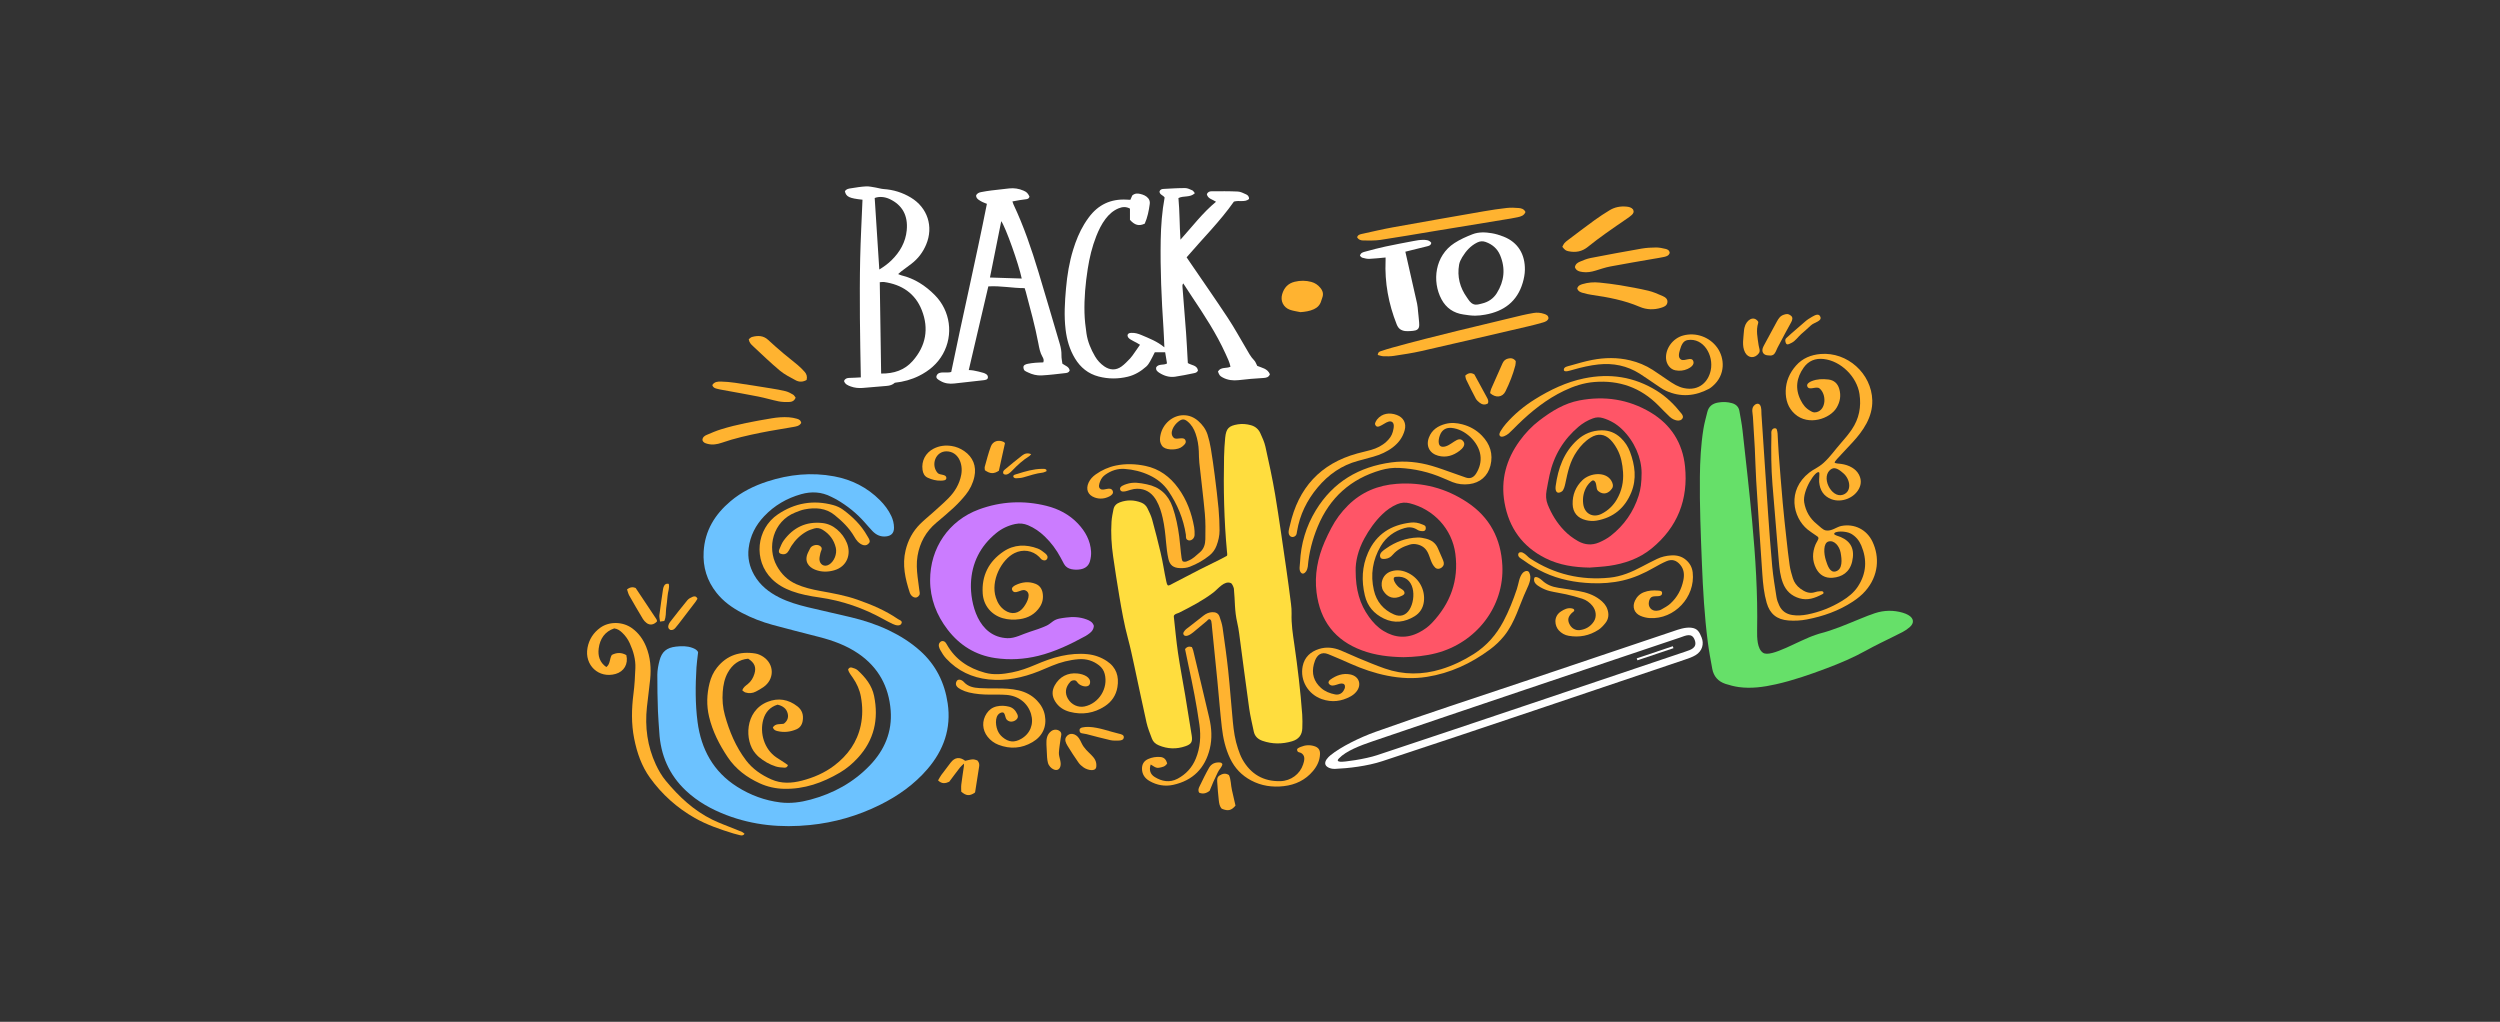 <?xml version="1.0" encoding="UTF-8"?>
<svg id="Capa_1" data-name="Capa 1" xmlns="http://www.w3.org/2000/svg" viewBox="0 0 1785.19 729.64">
  <rect x="0" y="0" width="1785.19" height="729.64" fill="#333333" stroke="none"/>
  <defs>
    <style>
      .cls-1 {
        fill: none;
      }

      .cls-2 {
        fill: #66e069;
      }

      .cls-3 {
        fill: #ff5567;
      }

      .cls-4 {
        fill: #ffdd3e;
      }

      .cls-5 {
        fill: #fff;
      }

      .cls-6 {
        fill: #ffb330;
      }

      .cls-7 {
        fill: #cb7cff;
      }

      .cls-8 {
        fill: #6cc2ff;
      }
    </style>
  </defs>
  <rect class="cls-1" width="1785.19" height="729.64"/>
  <g>
    <g>
      <path class="cls-8" d="M498.49,465.87c-.47,4.29-.97,7.49-1.16,10.71-.77,12.99-.91,26.03,.78,38.93,2.56,19.48,11.23,35.53,28.24,46.29,9.46,5.98,19.76,9.82,30.89,11.19,7.32,.9,14.52-.11,21.6-2.02,16.27-4.4,30.6-12.23,42.32-24.45,10.48-10.93,16.03-23.97,14.85-39.25-1.32-17-8.77-30.78-23.05-40.55-8.6-5.89-18.2-9.35-28.2-11.92-11.06-2.85-22.15-5.61-33.16-8.63-7.52-2.06-14.8-4.87-21.73-8.5-6.97-3.65-13.28-8.13-18.22-14.37-6.84-8.64-9.83-18.39-9.19-29.4,.86-15.03,8.06-26.61,19.24-36.04,7.75-6.54,16.68-10.96,26.29-14.08,15.6-5.06,31.48-6.66,47.67-3.64,12.58,2.35,23.58,7.9,32.67,17.02,3.32,3.33,6.13,7.05,8.14,11.34,1.23,2.63,1.89,5.4,1.92,8.29,.04,3.75-1.86,5.79-5.52,6.23-3.95,.48-7.15-.99-9.81-3.75-1.98-2.06-3.82-4.25-5.72-6.39-5.73-6.49-12.42-11.8-19.89-16.15-1.23-.72-2.55-1.29-3.81-1.95-6.93-3.59-14.14-3.99-21.57-1.9-10.24,2.88-19.12,8.05-26.44,15.79-6.05,6.4-9.92,13.88-11.03,22.74-.86,6.85,.57,13.17,3.91,19.11,4.17,7.4,10.55,12.41,18.01,16.15,6.42,3.22,13.29,5.22,20.24,6.91,10.22,2.48,20.5,4.69,30.73,7.14,9.37,2.24,18.49,5.21,27.2,9.37,8.13,3.89,15.69,8.64,22.42,14.68,11.21,10.07,17.47,22.76,19.63,37.54,2.62,17.89-2.88,33.38-14.46,46.86-9.45,11-21.1,19.22-34.03,25.62-15.75,7.79-32.4,12.59-49.9,14.34-20.46,2.06-40.47,.24-59.79-7.18-10.52-4.04-20.26-9.44-28.55-17.17-12.2-11.38-18.34-25.57-19.24-42.14-.27-4.93-.79-9.85-.94-14.78-.27-8.7-.51-17.4-.44-26.1,.03-3.34,.69-6.73,1.53-9.98,1.68-6.49,5.1-9.28,11.81-10.06,3.9-.45,7.79-.51,11.56,.84,2.01,.72,3.81,1.72,4.21,3.3h0Z"/>
      <path class="cls-4" d="M878.89,416.35c-4.64-1.93-9,4.12-12.49,6.78-7.6,5.78-16,10.14-24.47,14.41-1.16,.58-2.67,.72-3.46,1.72-.29,.37-.3,.84-.26,1.2,.95,8.51,1.7,17.06,2.94,25.53,1.49,10.15,3.45,20.22,5.15,30.34,1.61,9.6,3.17,19.22,4.67,28.84,.71,4.57-.21,6.21-4.51,7.69-6.38,2.21-12.74,2.01-19.01-.64-2.27-.96-4.03-2.45-4.88-4.76-1.39-3.77-2.97-7.52-3.85-11.42-3.03-13.42-5.77-26.91-8.69-40.36-1.43-6.59-2.81-13.21-4.57-19.72-2.71-10.05-4.5-20.28-6.23-30.52-1.58-9.34-3.02-18.72-4.37-28.1-1.19-8.24-1.69-16.55-1.15-24.87,.19-2.96,.81-5.9,1.4-8.82,.5-2.49,2.16-4.07,4.52-4.94,5.1-1.89,10.18-1.79,15.23,.14,2.02,.77,3.59,2.17,4.51,4.11,1.23,2.57,2.55,5.15,3.31,7.88,2.18,7.88,4.18,15.81,6.07,23.76,1.71,7.2,2.48,13.25,4.05,20.48,.11,.5,.51,2.57,1.18,2.94s3.09-1.13,3.72-1.46c6.81-3.51,12.02-6.25,18.82-9.77,6.45-3.34,15.45-7.47,19.45-9.82,.63-.37,.27-2.06,.18-3.06-2.11-22.54-2.57-45.12-2.08-67.74,.1-4.54,.37-9.09,.81-13.61,.66-6.64,2.57-8.52,9.12-9.57,3.14-.5,6.22-.19,9.26,.64,3.06,.84,5.36,2.79,6.66,5.6,1.46,3.16,2.95,6.42,3.7,9.79,2.52,11.41,5.04,22.83,6.96,34.35,2.91,17.55,5.35,35.17,7.92,52.77,1.22,8.35,2.31,16.72,3.37,25.09,.29,2.31,.49,4.67,.41,6.99-.24,7.32,.88,14.51,1.93,21.7,2.42,16.71,4.43,33.47,5.67,50.32,.24,3.23,.16,6.49,.07,9.74-.13,4.88-2.65,7.97-7.33,9.35-7.06,2.07-14.06,2.1-21.06-.31-3.33-1.15-5.58-3.25-6.3-6.78-1.12-5.47-2.47-10.9-3.25-16.42-2.51-17.87-4.78-35.78-7.18-53.67-.33-2.44-.75-4.89-1.3-7.28-2.1-9.12-1.53-15.43-2.44-24.49-.06-.61-1.06-3.57-2.21-4.05v.02Z"/>
      <path class="cls-2" d="M1258.99,466.16c5.7,3.68,25.71-8.94,37.45-12.79,.86-.28,1.71-.64,2.59-.86,10.37-2.6,20.11-6.92,29.96-10.92,3.25-1.32,6.5-2.64,9.83-3.73,6.59-2.16,13.27-2.28,19.94-.32,1.48,.43,2.96,1.05,4.26,1.86,3.63,2.26,3.95,5.48,.78,8.3-1.54,1.37-3.27,2.6-5.1,3.55-5.3,2.75-10.7,5.3-16.04,7.97-3.36,1.69-6.71,3.39-10,5.22-9.21,5.13-18.89,9.23-28.74,12.92-11.79,4.42-23.68,8.57-36,11.31-8.66,1.93-17.4,3.17-26.28,1.95-3.19-.44-6.36-1.27-9.43-2.25-5.26-1.68-8.54-5.36-9.54-10.81-1.18-6.38-2.36-12.77-3.19-19.2-2.39-18.56-3.44-37.24-4.19-55.93-.83-20.64-1.67-41.27-1.45-61.93,.12-11.44,.71-22.85,2.52-34.16,.65-4.09,1.81-8.1,2.79-12.13,.97-4.01,3.68-6.06,7.65-6.76,3.39-.59,6.71-.51,10.02,.45,2.88,.84,4.75,2.62,5.25,5.63,.78,4.61,1.72,9.2,2.23,13.84,2.37,21.55,4.86,43.1,6.85,64.69,2.39,25.87,4.07,51.79,3.56,77.81-.11,5.58,.07,13.57,4.27,16.29h.01Z"/>
      <path class="cls-3" d="M1002.28,469.28c-10.34-.17-20.24-1.34-29.73-4.86-19.29-7.15-29.92-21.13-32.44-41.41-1.56-12.58,.8-24.56,5.77-36.09,1.44-3.33,3.05-6.6,4.73-9.82,3.14-6.03,7.15-11.43,11.99-16.23,9.66-9.57,21.38-14.4,34.84-15.38,18.27-1.32,35.03,3.08,50.27,13.18,16.14,10.7,24.12,26.08,25.08,45.16,1.48,29.38-18.7,55.19-47.28,62.59-7.72,2-15.58,2.72-23.23,2.86h0Zm-34.24-61.65c0,13.4,2.91,23.74,9.54,32.9,2.84,3.93,6.13,7.44,10.29,9.98,8.3,5.06,16.84,5.6,25.56,1.04,3.36-1.76,6.45-3.95,9.05-6.7,13.17-13.91,19.29-30.34,16.75-49.47-2.34-17.61-15.31-31.62-32.5-35.98-3.17-.81-6.14-.61-9.12,.67-4,1.71-7.47,4.19-10.57,7.2-5.27,5.11-9.42,11.04-12.92,17.48-4.25,7.84-6.26,16.18-6.08,22.9v-.02Z"/>
      <path class="cls-3" d="M1135.07,405.3c-10.95-.16-21.58-1.75-31.42-6.66-16.49-8.23-26.17-21.72-29.32-39.78-2.83-16.24,1.24-30.89,10.87-44.12,4-5.5,8.65-10.4,14.05-14.51,8.63-6.58,17.75-12.27,28.65-14.32,17.94-3.38,34.98-.79,50.69,8.55,14.57,8.67,22.93,21.85,24.64,38.6,2.41,23.6-5.32,43.48-23.92,58.65-8.8,7.17-19.19,10.76-30.28,12.36-4.61,.66-9.3,.84-13.95,1.24h-.01Zm37.16-67.53c-.02-10.72-5.03-22.59-13.96-31.23-3.9-3.77-8.42-6.42-13.62-7.99-2.48-.75-4.83-.68-7.23,.21-3.69,1.37-7.06,3.29-10.06,5.82-10.89,9.18-17.85,20.76-20.87,34.68-.8,3.67-1.47,7.38-2.13,11.08-.6,3.37-.47,6.69,.83,9.94,2.74,6.82,6.49,12.99,11.56,18.32,2.97,3.12,6.36,5.69,10.13,7.81,4.87,2.74,9.91,3.1,14.96,.94,2.95-1.26,5.88-2.83,8.4-4.8,9.54-7.48,16.2-17.07,19.89-28.65,1.46-4.61,2.09-9.36,2.1-16.13h0Z"/>
      <path class="cls-7" d="M719.52,455.71c5.24,.18,10.44-2.84,15.75-4.52,4.08-1.29,8.17-2.64,12.06-4.42,1.58-.72,3.2-2.09,4.53-3.07,2.82-2.08,5.99-2.23,9.36-2.71,4.95-.7,9.86-.43,14.59,1.3,2.35,.86,4.55,1.98,5.3,4.67-.14,2.29-1.32,3.93-3.05,5.23-.94,.7-1.87,1.42-2.89,1.98-10.73,5.87-21.71,11.17-33.64,14.13-10.19,2.52-20.53,3.13-30.93,1.6-14.06-2.07-25.32-9.09-33.9-20.25-7.96-10.36-12.51-22.09-12.53-35.33-.04-22.92,13.31-42.6,34.81-50.53,15.74-5.81,31.95-6.64,48.28-2.57,8.6,2.15,16.27,6.15,22.44,12.65,5.33,5.62,8.92,12.16,9.4,20.03,.14,2.28-.18,4.69-.81,6.89-.93,3.25-3.31,5.13-6.71,5.74-2.22,.4-4.39,.36-6.57-.11-2.27-.49-4.08-1.65-5.23-3.71-.82-1.47-1.58-2.98-2.38-4.47-3.01-5.67-6.79-10.75-11.42-15.2-3.49-3.36-7.41-6.09-11.9-7.98-2.97-1.25-5.93-1.56-9.12-.88-5.07,1.09-9.61,3.22-13.58,6.47-11.42,9.31-17.56,21.45-18.07,36.11-.46,13.42,4.8,38.23,26.22,38.96h0Z"/>
      <g>
        <path class="cls-5" d="M897.74,261.26c3.21,1.36,7.36,1.87,9.07,5.98-.91,2.27-2.69,2.53-4.54,2.66-2.98,.21-5.96,.37-8.94,.63-2.97,.26-5.94,.6-8.91,.92-3.96,.43-7.79,.03-11.35-1.91-2.02-1.1-2.38-1.57-3.36-4.22,1.98-3.54,6.07-1.99,8.95-3.46-.67-3.27-2.14-6.22-3.52-9.25-6.58-14.51-15.29-27.74-24.1-40.92-2-3-3.95-6.03-6.11-9.33-.82,1.09-.59,1.99-.53,2.8,.84,10.88,1.75,21.75,2.55,32.64,.46,6.22,.73,12.44,1.09,18.67,.05,.9,.11,1.8,.17,2.77,2.56,1.67,6.61,1.42,7.24,5.33-.65,1.47-1.88,1.71-2.99,1.93-4.46,.9-8.91,1.86-13.4,2.5-4,.56-7.74-.58-11.13-2.73-1.42-.9-2.84-1.96-2.27-4.1,1.84-2.59,5.15-1.14,7.67-2.64-.46-2.77-.91-5.52-1.32-8h-7.4c-1.08,2.12-2.12,4.36-3.34,6.48-.76,1.34-1.62,2.72-2.75,3.72-3.83,3.4-8.16,6.05-13.19,7.26-6.93,1.68-13.91,1.67-20.83-.13-7.43-1.94-12.96-6.42-16.89-12.92-3.82-6.33-5.83-13.26-6.7-20.59-1.18-9.88-.57-19.73,.31-29.57,.83-9.33,2.33-18.55,5.11-27.54,1.96-6.35,4.43-12.49,7.89-18.18,1.01-1.66,2.11-3.28,3.27-4.84,6.7-9.07,15.69-13.3,26.96-12.67,.9,.05,1.79,.08,2.71,.12,.52-1.18,.97-2.21,1.35-3.08,1.8-1.57,3.7-1.59,5.67-1.12,2.18,.52,4.23,1.31,5.72,3.1,.96,1.16,1.3,2.54,1.11,4.02-.64,4.9-1.63,9.71-3.58,14.11-4.1,1.92-7.13,1.14-10.56-2.71v-8.02c-2.71-1.52-5.41-1.34-8.19-.18-3.83,1.61-6.79,4.27-9.27,7.53-2.85,3.76-4.87,7.97-6.6,12.33-2.98,7.53-4.84,15.35-6.09,23.33-1.63,10.41-2.59,20.9-2.32,31.45,.13,4.92,.7,9.84,1.42,14.72,.86,5.84,3.14,11.24,6.11,16.33,1.67,2.85,3.86,5.23,6.56,7.11,4.05,2.81,8.35,2.99,12.33,.13,2.29-1.65,4.26-3.78,6.23-5.83,1.16-1.21,2.06-2.67,3.05-4.04,1.28-1.79,2.52-3.61,3.95-5.66-.86-.51-1.56-.97-2.3-1.37-1.48-.81-3.04-1.49-4.45-2.4-1.19-.76-2.36-1.7-2.11-3.38,.53-1.21,1.61-1.28,2.64-1.34,2.53-.15,4.9,.54,7.18,1.52,5.58,2.39,11.31,4.51,16.44,8.8-.23-4.94-.36-9.31-.65-13.67-1.4-21.01-2.36-42.04-1.97-63.1,.19-10.14,.94-20.23,2.79-30.19-.98-1.73-3.65-1.94-3.64-4.38,.43-1.3,1.55-1.71,2.73-1.77,5.18-.28,10.37-.63,15.56-.62,1.72,0,3.49,.91,5.13,1.64,.7,.31,1.14,1.22,1.83,2.01-3.42,3.33-7.99,1.6-11.74,3.48,.89,9.57,.76,19.23,1.44,29.73,8.63-9.58,15.89-19.24,25.4-27.08-2.52-1.73-5.79-2.11-6.54-5.31,.61-1.75,2-2.18,3.46-2.19,6.23-.02,12.47-.1,18.69,.2,1.98,.09,3.95,1.16,5.83,2,1.16,.52,2.22,1.4,2.13,3.33-2.97,2.55-6.89,.74-10.79,1.84-9.79,14.01-22.26,26.36-33.78,39.79,.91,1.33,1.77,2.61,2.64,3.89,8.94,13.09,18.01,26.09,26.75,39.32,4.58,6.93,8.58,14.24,12.82,21.39,1.85,3.12,3.44,6.39,6.07,9.02,.95,.95,1.36,2.42,2.16,3.9h-.03Z"/>
        <path class="cls-5" d="M615.88,142.61c-9.48-1.02-11.63-2.06-12.56-5.96,.89-1.74,2.68-1.93,4.29-2.19,3.59-.57,7.19-1.18,10.81-1.36,2.28-.11,4.61,.47,6.9,.83,1.9,.3,3.77,.95,5.68,1.07,7.01,.47,13.49,2.49,19.5,6.13,11.86,7.19,16.24,20.68,10.85,33.5-2.31,5.5-5.79,10.12-10.55,13.75-2.37,1.81-4.8,3.56-7.18,5.36-.71,.54-1.35,1.16-2.28,1.97,.96,.38,1.63,.73,2.34,.91,9.38,2.27,17.15,7.33,23.84,14.09,11.11,11.22,13.49,28.31,5.78,42.09-3.91,7-9.86,12-16.99,15.56-5.39,2.69-11.13,4.28-17.33,4.95-1.56,1.46-3.58,2.11-5.86,2.27-5.7,.41-11.38,1-17.07,1.44-2.87,.22-5.73-.03-8.46-1.02-2.06-.74-4.15-1.57-4.87-3.89,.64-1.78,2.02-2.12,3.48-2.24,1.55-.12,3.11-.11,4.67-.18,1.27-.05,2.54-.14,3.83-.21-.23-14.26-.58-28.24-.66-42.22-.09-14.16-.12-28.32,.19-42.48,.31-14,1.09-27.99,1.66-42.17h-.01Zm13.31,124.14c9.19,.09,16.76-2.44,22.54-9.01,9.44-10.73,11.7-23.07,6.5-36.26-4.74-12.04-14.34-18.33-26.99-20.11-.95-.13-1.95,.1-3.02,.16,.33,21.84,.65,43.34,.98,65.22h0Zm-1.3-74.3c3.38-2.06,6.18-4.12,8.67-6.55,6.04-5.9,10.09-12.96,10.91-21.42,1.04-10.79-3.32-18.11-12.09-22.3-3.62-1.73-7.68-2.01-10.78-.78,1.08,16.82,2.17,33.63,3.29,51.05h0Z"/>
        <path class="cls-5" d="M758.61,259.69c2.12,1.52,4.83,2.13,5.22,4.91-.62,1.47-1.85,1.68-2.98,1.81-5.68,.63-11.35,1.37-17.05,1.67-3.37,.18-6.71-.63-9.79-2.17-1.9-.96-2.99-.99-3.21-3.6-.14-1.64,1.71-2.24,3.14-2.53,1.77-.36,3.58-.58,5.39-.74,1.91-.17,3.84-.18,5.62-.26,.74-1.72,.04-2.97-.57-4.02-1.74-3.01-2.3-6.32-2.93-9.63-2.37-12.51-5.77-24.77-9.03-37.06-.2-.74-.47-1.46-.75-2.32-8.62,.04-17.05-1.8-25.93-1.24-4.63,19.79-9.26,39.59-13.97,59.73,1.09,.09,2.21,.08,3.27,.3,2.4,.49,4.82,.95,7.15,1.7,1.45,.47,3.35,1.29,3.26,3.24-.07,1.62-1.82,1.88-3.29,2.04-6.97,.78-13.93,1.58-20.89,2.34-3.44,.37-6.75-.06-9.77-1.87-1.32-.79-3.55-1.79-2.66-3.82,1.62-3.69,7.02-1.38,10.41-2.56,8.21-40.04,17.48-79.8,25.47-120.07-1.05-.42-2.14-.79-3.16-1.28-.93-.45-1.84-.97-2.68-1.57-.96-.68-1.79-1.51-1.89-2.97,.54-1.58,1.94-2.23,3.5-2.53,2.42-.47,4.85-.87,7.3-1.18,4.25-.54,8.51-.99,12.77-1.46,3.56-.4,7,.12,10.28,1.56,2.35,1.03,3.03,1.75,4.28,4.19-.16,1.23-1.03,1.74-2.12,1.92-1.67,.27-3.35,.43-5.01,.7-1.63,.26-3.25,.59-5.05,.92,.33,.93,.49,1.56,.76,2.14,7.35,15.54,12.85,31.76,17.82,48.17,5.2,17.14,10.19,34.34,15.27,51.52,.77,2.62,1.25,5.26,1.18,8.05-.06,2.04,.44,4.1,.67,6.02l-.03-.05Zm-29.02-60.79c-2.17-10.42-11.42-36.43-14.62-40.97-2.7,13.47-5.35,26.65-8.07,40.24,7.76,.25,15.09,.48,22.69,.73Z"/>
        <path class="cls-5" d="M1053.13,225.41c-2.72,0-5.43-.45-8.12-.84-7.02-1.01-12.34-4.61-15.69-10.88-6.86-12.82-4.73-31.04,9.25-40.11,3.99-2.59,8.44-4.57,12.89-6.3,4.43-1.73,9.22-1.51,13.85-.73,2.79,.47,5.56,1.33,8.21,2.36,10.63,4.13,15.55,12.9,15.37,23.8-.05,3.07-.66,6.21-1.53,9.17-3.95,13.42-13.46,20.46-26.85,22.82-2.42,.43-4.89,.74-7.38,.73v-.02Zm-.87-8.17c2.02,.75,4.12-.06,5.96-.49,4.47-1.04,8.14-3.48,10.59-7.39,5.4-8.61,6.32-17.74,2.37-27.15-1.94-4.64-5.55-7.74-10.33-9.44-2.07-.74-4.01-.59-6.01,.39-4.72,2.33-8.05,6.08-10.7,10.46-.99,1.64-1.91,3.48-2.23,5.34-1.51,8.62,.57,16.5,5.65,23.55,1.19,1.65,2.31,3.84,4.7,4.72h0Z"/>
        <path class="cls-5" d="M989.4,183.87c-4.15,.37-7.89,.82-11.64,.98-1.64,.07-3.33-.39-4.94-.82-.65-.17-1.14-.91-1.71-1.38,.49-2.26,2.32-2.57,3.85-2.99,4.75-1.3,9.52-2.57,14.33-3.6,6.72-1.45,13.48-2.7,20.24-3.98,2.04-.38,4.11-.76,6.17-.78,2.27-.02,4.72-.09,6.34,2.08-.27,1.94-1.79,2.2-3.11,2.54-3.77,.98-7.55,1.87-11.33,2.8-1.36,.34-2.72,.68-4.07,1.02,2.85,12.57,5.66,24.82,8.39,37.09,.39,1.76,.49,3.59,.66,5.39,.24,2.71,.62,5.3,.79,8.02,.07,1.14,.16,2.48-.16,3.48-.81,2.5-3.73,2.5-5.94,2.67-2.61,.21-5.31,.23-7.52-1.34-1.07-.76-1.9-2.13-2.4-3.4-5.82-14.66-8.63-29.86-7.94-45.66,.03-.63,0-1.26,0-2.12h-.01Z"/>
      </g>
      <g>
        <path class="cls-6" d="M1309.76,381.27c-.01,.84,3.27,1.62,4.67,2.23,7.29,3.16,10.19,8.75,8.13,17.56-1.76,7.54-7.19,10.97-13.92,11.51-5.32,.43-9.37-1.92-11.81-6.65-2.85-5.53-2.77-11.26-.47-16.97,.67-1.67,2.37-3.8,2.12-4.88-.19-.82-.97-1.15-1.68-1.66-2.01-1.42-4.12-2.73-6.03-4.28-10.6-8.65-14.82-28.04,1.14-40.62,1.42-1.12,2.99-2.08,4.58-2.95,1.59-.87,4.04-2.53,5.64-3.99,4.92-4.47,7.89-9.02,12.44-14.18,2.75-3.11,5.43-6.32,7.76-9.74,5.19-7.64,6.86-16.16,5.48-25.28-1.87-12.42-13.34-23.64-25.56-25-5.93-.66-10.83,1.25-14.29,6.13-5.12,7.24-6.27,15-2.2,23.14,1.74,3.47,3.65,5.97,7.1,7.83,1.14,.62,2.12,1.4,4.35,.83,6.99-1.8,7.08-12.92,2.05-16.94-2.39-1.91-7.62,1.92-8.76-1.58-.58-1.78,1.82-3.08,3.13-3.6,3.92-1.56,7.75-1.67,11.95-1.19,4.02,.47,6.62,2.79,7.77,6.67,1.41,4.77,.65,9.25-1.87,13.48-4.71,7.92-20.16,13.2-29.85,4.46-4.89-4.41-6.64-10.18-6.5-16.51,.16-6.88,2.82-12.89,7.36-18.04,4.65-5.26,10.74-7.7,17.54-8.27,19.15-1.58,36.42,13.94,36.92,33.13,.15,5.83-1.41,11.3-4.14,16.45-2.64,4.98-6.12,9.34-9.91,13.46-2.73,2.97-5.54,5.85-8.24,8.84-1.55,1.72-4.5,4.61-4.58,5.61-.05,.69,3.26,.8,4.71,1.01,2.74,.4,5.32,1.19,7.69,2.61,2.04,1.22,3.74,2.81,4.87,4.93,1.78,3.33,1.87,6.69,.14,10.08-3.46,6.79-12.61,10.31-19.74,7.58-5.62-2.16-8.23-6.52-8.73-12.27-.2-2.27,.5-6.3-.03-6.84-2.21-2.24-12.12,12.91-10.66,21.4,1.07,6.28,4.05,11.49,9.02,15.47,2.21,1.77,4.28,4.18,6.48,4.54,4.21,.68,7.5-2.51,11.03-3.2,9.41-1.83,18.14,2.61,22.24,11.25,5.13,10.82,4.49,24.33-5.15,35.26-2.6,2.95-5.64,5.37-8.91,7.52-10.04,6.58-21.11,10.49-32.84,12.73-4.38,.84-8.77,1.07-13.19,.73-8.18-.64-13.19-4.68-15.46-12.54-1.92-6.65-2.62-13.53-3.1-20.39-1.57-22.29-3.01-44.59-4.4-66.9-.48-7.78-.61-15.58-1.01-23.37-.38-7.4-.92-14.79-1.33-22.18-.14-2.57-1.18-5.48,.48-7.72,.98-1.32,3.26-2.56,4.54-.81s.94,4.71,1.09,6.88c1.7,23.59,2.98,46.68,4.69,70.26,.92,12.7,1.78,25.41,2.97,38.08,.69,7.36,1.91,14.68,3.06,21.99,.32,2.02,1.07,4.03,1.92,5.9,1.8,3.95,4.98,6.2,9.28,6.89,3.65,.58,7.28,.32,10.86-.38,8.88-1.75,17.18-5.04,24.89-9.78,4.35-2.68,8.31-5.84,11.16-10.16,6.14-9.32,6.72-19.17,2.42-29.34-1.5-3.54-3.89-6.47-7.29-8.39-3.75-2.13-12.03-2.05-12.06,.15h.04Zm6.18-27.96c6.67-2.27,5.33-11.04,.42-15.31-2.42-2.11-5.7-4.76-8.41-3.2-8.53,4.91-.34,21.35,8,18.5h-.01Zm-10.22,33.35c-3.92,1.08-3.46,8.73-1.86,13.59,1.14,3.47,2.81,8.95,6.94,7.79,5.15-1.45,4.46-8.5,3.55-13.39-.87-4.67-4.51-9.12-8.62-7.98h-.01Z"/>
        <path class="cls-6" d="M530.08,493.02c.63-2.29,2.37-3.32,3.85-4.5,2.44-1.95,3.9-4.46,4.79-7.39,1.4-4.63,.17-7.81-4.45-10.77-6.49,.53-11.28,4.09-14.52,9.87-2.38,4.26-3.32,8.99-3.67,13.82-.41,5.61,.02,11.16,1.52,16.6,3.2,11.61,7.78,22.58,15.1,32.25,4.75,6.27,11.07,10.54,18.17,13.68,7.1,3.14,14.45,2.75,21.76,.86,8.37-2.17,16.22-5.54,23.14-10.81,9.62-7.33,16.32-16.63,18.87-28.63,1.45-6.83,1.36-13.68,.11-20.52-.9-4.92-2.91-9.4-5.77-13.51-1.31-1.89-2.82-3.71-3.39-5.81,.6-1.47,1.71-1.74,2.68-1.46,1.46,.42,3.09,.91,4.16,1.89,5.54,5.07,10.2,10.81,11.75,18.4,3.36,16.57,.08,31.45-11.56,44.13-3.81,4.15-8.05,7.75-12.9,10.6-12.29,7.23-25.35,11.88-39.85,11.55-6.06-.13-11.86-1.42-17.35-3.92-9.27-4.22-17.19-10.16-22.92-18.74-5.95-8.92-10.79-18.36-13.27-28.86-1.89-7.98-1.65-15.98,.34-23.92,1.02-4.07,2.72-7.87,5.35-11.16,7.09-8.88,16.46-11.79,27.42-10.02,1.98,.32,4,1.27,5.68,2.4,7.98,5.36,7.96,16.1,.03,21.59-1.7,1.18-3.52,2.21-5.36,3.17-2.4,1.27-4.98,1.47-7.56,.64-.78-.25-1.43-.94-2.17-1.46l.02,.03Z"/>
        <path class="cls-6" d="M531.68,595.4c-.95,1.37-2.13,1.26-3.28,1-1.52-.33-3.03-.72-4.52-1.18-9.56-2.95-19.03-6.16-27.77-11.13-12.71-7.24-23.39-16.82-31.95-28.67-6.03-8.36-9.3-17.91-11.3-27.95-2.13-10.71-1.89-21.4-.5-32.18,.78-6.04,1.1-12.15,1.34-18.25,.25-6.22-1.45-12.08-4.01-17.7-1.3-2.86-3.1-5.41-5.4-7.57-1.53-1.44-3.16-2.7-5.68-3.05-6.68,2.24-10.19,7.37-11.09,14.31-.69,5.28,.68,10.01,5.44,13.3,2.95-2.18,2.17-5.85,3.93-8.66,3.45-1.81,6.96-1.86,10.36,.14,1.53,6.33-1.64,11.73-7.67,13.44-11.98,3.41-22.36-6.22-20.06-18.66,1.11-6.02,4.24-10.85,9.21-14.41,6.39-4.57,16.06-4.37,22.68,.47,4.63,3.39,7.86,7.89,10,13.18,3.05,7.52,3.66,15.37,2.85,23.36-.67,6.59-1.61,13.15-2.31,19.73-1.51,14.24,.3,27.98,6.38,41.05,1.93,4.14,4.2,8.07,7.12,11.59,9.37,11.3,19.92,21.24,33.24,27.76,5.23,2.56,10.77,4.5,16.18,6.71,1.68,.69,3.39,1.31,5.05,2.06,.65,.29,1.17,.86,1.75,1.31h.01Z"/>
        <path class="cls-6" d="M799.83,349.51c-.55-2.21,3.02-3.34,4.58-3.86,4.93-1.65,9.39-.84,14.45,.18,9.4,1.89,15.42,7.5,18.53,16.47,2.35,6.78,3.73,13.77,4.67,20.86,.7,5.28,.91,9.98,1.68,15.25,.09,.62,.35,2.34,1.17,2.58,1.78,.51,2.85-.3,3.53-.56,3.55-1.39,5.37-3.54,8.27-5.95,2.93-2.43,3.94-5.84,4-9.39,.1-6.09,.2-12.23-.35-18.29-1.1-12.15-2.66-24.26-3.95-36.39-.29-2.71-.26-5.45-.37-8.17-.17-4.31-.88-8.52-2.29-12.6-1.16-3.36-2.93-6.38-5.72-8.67-2.33-1.91-3.9-1.89-6.31-.13-3.67,2.68-7.08,8.63-3.52,11.8,2.14,1.9,7.39-1.58,8.44,2.14,.5,1.77-1.17,2.99-2.31,4.02-2.89,2.59-10.57,2.92-13.63,.52-.86-.67-1.53-1.76-1.92-2.8-.71-1.86-.51-3.82-.13-5.76,1.59-8.17,8.81-14.36,16.68-14.26,3.94,.05,7.34,1.52,10.27,4.08,3.09,2.7,5.48,5.96,6.71,9.87,1.01,3.2,1.77,6.51,2.32,9.82,1.06,6.4,1.97,12.83,2.79,19.26,1,7.85,1.97,15.71,2.71,23.59,.48,5.16,.66,10.36,.72,15.54,.04,3.78-.82,7.46-2.16,11.02-1.04,2.74-2.66,5.02-4.93,6.87-4.26,3.48-8.99,6.15-14.12,8.13-2.22,.85-4.53,1.08-6.89,1.01-4.73-.14-7.38-1.95-8.41-6.54-.88-3.91-1.35-7.93-1.69-11.93-.5-5.83-1.11-11.63-2.4-17.34-.98-4.32-2.28-8.53-4.47-12.41-2.57-4.54-6.23-7.63-11.54-8.34-1.51-.2-3.1-.15-4.61,.09-1.65,.26-3.25,.87-4.87,1.33-1.71,.49-4.4,1.08-4.92-1.03h-.01Z"/>
        <path class="cls-6" d="M1030.19,319.04c5.96,.15,11.09-8.91,14.81-3.79,1.8,2.47-.76,5.13-2.7,6.61-4.55,3.47-9.6,5.11-15.34,3.57-6.16-1.66-8.9-6.99-6.6-13.02,2.08-5.46,6.4-8.3,11.85-9.72,4.01-1.05,8-.72,11.95,.3,5.41,1.4,10.15,4.08,14.02,8.06,5.84,6.01,8.18,13.16,6.1,21.45-1.88,7.49-7.45,12.28-15.12,13.2-4.07,.49-8.05,.09-11.87-1.41-2.3-.9-4.56-1.89-6.82-2.88-9.99-4.37-20.45-6.73-31.32-7.28-4.44-.22-8.82,.33-13.1,1.56-21.5,6.2-36.52,19.66-45.09,40.32-3.81,9.18-6.27,18.7-7.1,28.62-.08,.91-.65,2.56-1.17,3.31-.95,1.35-2.49,2.49-3.82,.83-1.47-1.82-.67-4.71-.56-7.14,.62-13.36,4.31-25.79,11.29-37.25,12.38-20.31,30.85-31.09,53.99-34.21,9.73-1.31,19.49-.24,28.94,2.51,5.22,1.52,10.32,3.47,15.47,5.25,2.94,1.02,5.84,2.13,8.8,3.1,3.22,1.07,5.6-.26,7.29-2.95,2.49-3.98,3.65-8.33,3.02-13.02-1.27-9.5-11.11-18.74-20.7-19.51-3.55-.29-6.2,1.13-7.71,4.11-1.65,3.28-2.58,9.26,1.49,9.36v.02Z"/>
        <path class="cls-6" d="M1091.96,408.81c1.95,3.67,.08,8.02-1.78,12-5.36,11.43-8.2,23.52-16.19,33.38-2.96,3.65-6.36,6.85-10.14,9.65-13.48,9.97-28.29,16.85-44.94,19.49-9.49,1.5-18.9,1.03-28.28-.83-9.09-1.8-17.78-4.81-26.24-8.55-4.27-1.89-8.54-3.82-12.87-5.57-2.14-.87-4.34-2.02-6.35-1.95-4.3,.16-6.07,4.32-6.98,7.85-1.71,6.61-.04,12.35,5.1,16.95,2.89,2.58,6.39,3.92,10.15,4.65,1.77,.34,3.43-.07,4.75-1.21,.83-.73,1.5-1.77,1.93-2.81,.53-1.29,.51-3.2-1.08-3.65-3.16-.88-7.14,3.07-9.8,.38-1.23-1.25-.31-2.54,.68-3.26,4.26-3.08,9.01-4.8,14.27-3.73,6.41,1.29,8.45,7.47,4.22,12.48-1.06,1.26-2.45,2.37-3.89,3.17-6.57,3.63-13.47,4.5-20.66,1.97-9.79-3.44-15.68-13.32-13.66-23.48,1.28-6.43,5.59-10.41,11.74-12.34,5.18-1.63,10.31-1.02,15.26,.97,4.33,1.75,8.53,3.82,12.86,5.59,6.24,2.56,12.46,5.21,18.83,7.42,13.31,4.63,26.78,4.59,40.22,.49,8.24-2.52,15.95-6.21,23.23-10.83,9.23-5.86,16.16-13.78,21.23-23.39,3.89-7.37,6.94-15.09,9.58-22.99,1.31-3.93,1.6-8.48,4.05-11.37,1.26-1.48,3.76-2.41,4.78-.48h-.02Z"/>
        <path class="cls-6" d="M929.85,538.24c-1.82-1.54-2.97-.47-3.58-2.39-.46-1.44,1.42-2.03,2.62-2.53,3.1-1.31,6.29-1.54,9.52-.55,2.95,.91,4.3,2.64,4.18,5.77-.18,4.58-2.06,8.49-4.99,11.99-5.48,6.54-12.59,9.88-20.91,10.84-8.19,.94-16.05-.2-23.41-4.14-6.63-3.55-11.55-8.71-14.82-15.49-3.44-7.12-5.11-14.73-5.99-22.48-1.25-10.96-2.09-21.97-3.16-32.96-1.24-12.79-2.53-25.58-3.85-38.37-.16-1.54-.16-2.94-.53-4.46-.08-.35-.52-1.17-1.17-1.32-.9-.21-1.54,.89-2.19,1.43-3.21,2.64-6.37,5.34-9.58,7.98-2,1.65-5.96,4.12-7.01,1.15-.29-.82,.7-2.09,1.16-2.61,.94-1.07,1.83-1.55,2.94-2.44,3.45-2.76,6.93-5.47,10.43-8.16,1.78-1.37,3.79-2.26,6.08-2.36,2.44-.11,4.43,.75,5.25,3.16,.88,2.57,1.78,5.19,2.17,7.86,1.47,10.28,2.93,20.57,4.03,30.89,1.29,12.14,2.12,24.32,3.31,36.47,.63,6.46,1.56,12.9,3.67,19.09,.88,2.57,1.79,5.19,3.11,7.55,5.91,10.57,14.98,15.93,27.14,15.64,7.54-.18,13.99-5.07,16.23-11.89,.85-2.59,1.67-5.69-.66-7.68h0Z"/>
        <path class="cls-6" d="M620.78,387.48c-2.2,3.34-5.78,1.79-8.26-.74-.98-1.01-1.77-2.25-2.48-3.48-3.57-6.19-8.61-11.07-14.07-15.48-6.36-5.13-13.81-5.52-21.46-4.03-2.27,.44-4.47,1.35-6.64,2.21-16.01,6.34-20.38,25.11-13.18,38.13,3.23,5.84,7.77,10.34,13.97,13.07,5.39,2.38,11.06,3.72,16.82,4.78,9.07,1.65,18.17,3.23,26.89,6.31,10.06,3.55,19.88,7.64,28.73,13.75,1.03,.71,3.25,1.2,2.75,2.87-.75,2.52-4.06,1.81-6.33,.71-2.22-1.08-4.43-2.18-6.58-3.39-14.32-8.01-29.56-13.24-45.83-15.57-6.67-.95-13.32-2.16-19.71-4.5-5.31-1.95-10.11-4.61-14.18-8.63-13.51-13.34-11.17-35.82,4.27-46.23,12.04-8.12,25.31-10.44,39.43-6.62,2.46,.67,4.95,1.77,7,3.27,6.96,5.1,13.06,11.1,17.34,18.71,.62,1.09,2.43,3.5,1.53,4.85h0Z"/>
        <path class="cls-6" d="M766.97,485.78c-1.3,0-2.16,.51-2.69,1.07-3.5,3.76-4.08,8.02-1.7,12.12,2.47,4.24,7.32,6.47,11.91,5.49,10.28-2.19,17-13.07,14.35-23.24-.64-2.46-1.99-4.5-3.99-6.08-4.28-3.36-9.15-4.81-14.55-4.42-6.66,.49-13.04,2.17-19.2,4.72-3.12,1.29-6.2,2.67-9.33,3.91-11.5,4.57-23.37,7.12-35.78,5.82-11.91-1.25-22.21-6.12-30.41-14.98-1.65-1.79-2.99-3.92-4.16-6.06-.85-1.56-1.64-3.54-.47-5.2,.89-1.26,2.49-1.57,3.81-.54,.44,.34,.89,1.01,1.25,1.67,6.06,10.88,15.58,17.11,27.32,20.32,6.44,1.76,12.88,1.02,19.3-.23,5.76-1.12,11.24-3.13,16.62-5.42,6.1-2.59,12.27-4.98,18.77-6.36,6.13-1.3,12.32-1.88,18.58-1.23,5,.52,9.6,2.15,13.79,4.93,6.78,4.5,8.81,10.96,7.52,18.64-.97,5.8-4.06,10.37-8.98,13.58-7.71,5.02-16.11,6.33-24.98,4.03-4.4-1.14-8.08-3.51-10.52-7.5-2.3-3.76-2.43-7.54-.27-11.44,3.44-6.18,9.24-9.17,16.21-8.47,4.52,.46,9.73,2.69,8.97,6.91-.6,3.37-5.28,2.69-7.93,.61-1.31-1.03-1.52-2.65-3.46-2.66h.02Z"/>
        <path class="cls-6" d="M675.77,341.19c.13,2.04-2.44,1.99-3.9,2.04-3.31,.11-6.44-.75-9.41-2.1-2.35-1.06-3.34-3.15-3.69-5.59-.92-6.37,2.12-12.19,7.91-15.16,4.08-2.09,8.42-2.6,12.88-1.9,3.24,.5,6.24,1.75,8.95,3.61,6.29,4.32,8.88,10.84,7.27,18.31-1.03,4.79-3.14,9.11-6.18,12.88-2.6,3.22-5.44,6.28-8.46,9.11-4.07,3.81-8.38,7.37-12.64,10.98-7.35,6.22-11.69,14.13-13.3,23.56-.86,5.04-.55,10.09,.05,15.13,.35,2.96,.84,5.91,1.16,8.88,.15,1.39,.71,3,.02,4.09-2.11,3.34-5.79,1.23-6.79-1.84-3.22-9.82-5.49-19.74-2.99-30.18,1.74-7.28,5.14-13.58,10.39-18.84,2.93-2.93,6.21-5.51,9.29-8.3,3.66-3.31,7.4-6.54,10.86-10.04,4.65-4.69,7.98-10.21,9.21-16.82,1.47-7.9-2.17-16.48-10.33-16.71-7.95-.22-11.63,9.65-6.53,15.43,1.53,1.74,6.04,.7,6.21,3.43l.02,.03Z"/>
        <path class="cls-6" d="M1205.12,242.82c-3.41,.54-4.59,3.95-5.47,6.88-.73,2.42-1.62,5.74,.81,7.09,2.54,1.41,7.34-2.38,8.67,1.04,.99,2.54-1.67,4.54-4.06,5.63-2.8,1.28-5.79,1.54-8.78,.96-3.56-.69-6.29-4.21-6.6-8.22-.56-7.27,4.79-14.59,12.14-16.61,9.12-2.5,18.98,1.01,24.47,8.74,5.29,7.45,6.02,19.39-3.35,27.42-.79,.67-1.6,1.36-2.5,1.85-9.98,5.31-20.24,6.2-30.67,1.52-2.7-1.21-5.12-3.05-7.61-4.69-3.79-2.5-7.47-5.19-11.31-7.61-9.01-5.68-18.87-7.7-29.44-6.58-6.09,.65-12.02,2.03-17.89,3.71-1.37,.39-2.74,.8-4.14,1.08-1.02,.2-2.73,.32-2.7-1.09,.04-2,2.75-2.37,4.44-2.85,5.24-1.47,10.47-3.04,15.81-4.07,9-1.74,18.06-1.87,27.07,.29,5.74,1.37,11.12,3.59,16.07,6.77,3.49,2.25,6.87,4.67,10.33,6.98,2.05,1.37,4.08,2.81,6.26,3.94,1.82,.94,3.8,1.74,5.8,2.15,10.83,2.26,17.37-4.51,19.1-12.58,2.33-10.84-5.13-23.54-16.43-21.74h-.02Z"/>
        <path class="cls-6" d="M1084.13,395.72c.36-1.86,2.57-1.42,3.17-1.13,2.41,1.14,3.6,3.07,5.31,4.18,17.29,11.29,36.27,15.79,56.78,13.73,8.27-.83,15.8-4,23.07-7.9,3.54-1.9,7.14-3.7,10.76-5.47,3.19-1.55,6.62-2.32,10.14-2.53,3.89-.24,7.49,.59,10.53,3.19,2.79,2.38,4.42,5.32,4.83,9.02,1.94,17.55-13.07,33.57-30.68,32.54-2.28-.13-4.66-.71-6.75-1.65-4.42-1.98-5.86-6.39-3.79-10.78,1.32-2.82,3.44-4.89,6.35-6.02,3.2-1.24,6.57-1.47,9.96-1.19,1.14,.09,3.07,.03,3.05,1.72-.05,3.34-4.56,1.79-6.98,2.68-1.56,.57-2.16,2.15-2.45,3.74-.67,3.59,1.84,6.5,5.48,6.27,1.14-.07,2.38-.32,3.35-.87,2.25-1.27,4.59-2.51,6.48-4.23,4.95-4.49,8-10.19,9.31-16.74,.79-3.94,.51-7.77-2.29-11.04-2.75-3.21-5.83-4.17-9.74-2.51-3.09,1.32-6.07,2.95-8.99,4.63-7.02,4.04-14.35,7.32-22.25,9.15-7.38,1.71-14.89,2.24-22.45,1.93-11.65-.47-22.93-2.64-33.59-7.57-5.21-2.41-10.08-5.36-14.72-8.72-1.57-1.14-4.31-2.24-3.88-4.44h-.01Z"/>
        <path class="cls-6" d="M726.08,513.51c-1.82,2-5.2,2.57-7.2,.37-1.4-1.54-.96-5.68-3.49-5.14-4.96,1.05-4.87,8.22-3.09,12.7,.78,1.98,2.01,3.62,3.64,4.98,4.28,3.6,8.41,3.96,13.27,1.18,6.43-3.69,9.16-10.56,7.05-17.7-2.31-7.79-8.91-13.04-17.57-13.69-4.01-.3-8.05-.2-12.07-.2-4.95-.01-9.87-.39-14.69-1.53-2-.48-3.99-1.2-5.8-2.16-2.51-1.33-4.47-3.01-3.09-5.79,1-2.01,3.73-1.22,5.15,.39,3.05,3.44,7.08,4.2,11.27,4.44,4.01,.24,8.04,.24,12.07,.23,5.34-.02,10.65,.16,15.87,1.39,5.04,1.19,9.49,3.5,13.09,7.27,2.84,2.97,4.86,6.43,5.62,10.5,1.49,8.01-1.54,14.89-8.81,19.18-7.73,4.56-15.94,5.15-24.34,1.9-3.07-1.19-5.68-3.12-7.74-5.73-3.92-4.97-4.18-11.45-.65-16.69,1.74-2.59,4.06-4.29,7.16-4.99,2.99-.67,5.92-.54,8.86,.22,2.9,.75,4.62,2.77,5.82,5.33,.52,1.1,.73,2.41-.32,3.56v-.02Z"/>
        <path class="cls-6" d="M983.83,253.47c.18-2.26,1.5-2.48,2.53-2.83,2.7-.92,5.43-1.74,8.18-2.5,30.63-8.47,61.61-15.57,92.48-23.05,2.64-.64,5.33-1.1,8.01-1.59,2.61-.47,5.2-.19,7.68,.66,1.44,.49,3,1.09,3.02,3.21-.67,1.9-2.46,2.48-4.18,2.97-3.36,.97-6.75,1.86-10.16,2.65-25.51,5.94-51.01,11.92-76.56,17.72-6.44,1.46-13,2.41-19.54,3.42-2.42,.37-4.92,.35-7.38,.27-1.35-.04-2.68-.59-4.1-.92h.02Z"/>
        <path class="cls-6" d="M1089.31,151.38c-1.01,2.65-3.36,3.23-5.59,3.73-3.16,.72-6.38,1.18-9.59,1.71-16.78,2.76-33.57,5.51-50.36,8.27-12.68,2.09-25.35,4.31-38.06,6.22-3.95,.59-8.02,.42-12.04,.42-1.8,0-3.57-.49-4.59-2.34,.65-1.9,2.29-2.11,3.77-2.44,7.23-1.58,14.44-3.29,21.72-4.61,21.72-3.93,43.47-7.72,65.21-11.5,5.37-.93,10.77-1.75,16.19-2.34,2.82-.31,5.71-.21,8.54,.05,1.74,.16,3.65,.54,4.8,2.83Z"/>
        <path class="cls-6" d="M833.47,545.12c-1.42,2.42-3.65,2.7-5.81,3.11-2.39,.46-4.07-1.27-5.97-2.32-1.28,3.83-.37,6.94,2.85,8.93,5.16,3.19,10.69,4.19,16.29,1.25,6.05-3.19,10.47-8.02,13.07-14.42,3.17-7.79,3.74-15.88,2.58-24.12-1.98-14.15-4.74-28.16-7.78-42.12-.88-4.04-1.69-8.09-2.49-11.99,1.48-1.76,3-1.97,4.89-1.38,.32,.84,.74,1.65,.95,2.51,3.84,16.03,7.71,32.06,11.45,48.11,1.7,7.28,2.17,14.67,.38,22.02-3.41,13.93-12.09,22.68-26.17,25.75-5.92,1.29-11.64,.27-16.92-2.78-3.25-1.88-5.2-4.67-5.32-8.52-.1-3.31,1.32-5.8,4.39-7.15,2.77-1.22,5.71-1.72,8.75-1.45,2.7,.24,4.12,1.9,4.85,4.58h0Z"/>
        <path class="cls-6" d="M747.72,399.06c-.85,1.49-2.63,1.37-3.96,.42-.56-.4-1.06-1.19-1.7-1.82-4.76-4.68-11.62-5.68-17.62-2.71-9.32,4.62-17.23,19.71-13.32,31.75,1.19,3.67,3.1,6.86,6.36,9.08,4.93,3.36,10.1,2.45,13.61-2.38,2.78-3.83,5.57-10.01,1.02-11.85-2.99-1.22-7.32,3.52-9.26-.07-.94-1.75,.96-3.01,2.35-3.68,4.63-2.22,9.44-2.81,14.32-.87,2.89,1.15,4.49,3.5,5,6.49,.61,3.58,.01,6.94-2.04,10.04-3.39,5.11-8.25,7.79-14.17,8.65-4.14,.6-8.28,.49-12.35-.7-8.06-2.37-13.66-8.98-14.23-17.62-.85-12.73,4.34-22.87,14.77-29.92,7.58-5.13,16.12-5.36,24.62-2.14,1.88,.71,3.55,2.09,5.17,3.35,1.15,.89,2.34,2.38,1.42,3.99h.01Z"/>
        <path class="cls-6" d="M1302.05,422.95c.38,1.01-.75,1.34-1.04,1.49-5.04,2.65-10.24,4.5-16.03,2.8-5.74-1.68-9.68-5.32-11.84-10.94-1.89-4.92-2.46-10.09-2.9-15.26-1.58-18.38-3.04-36.77-4.56-55.16-.96-11.67-.99-23.36-.77-35.06,.02-1.28-.29-2.77,.45-3.85,.38-.55,.78-.88,1.25-1.05,.35-.13,1.08-.22,1.65,.11,.33,.19,.46,.48,.56,.83,.23,.87,.46,1.76,.51,2.65,.3,4.8,.45,9.61,.82,14.4,.9,11.79,1.82,23.57,2.87,35.34,.75,8.41,1.69,16.8,2.61,25.2,.71,6.46,1.4,12.92,2.34,19.34,.45,3.06,1.34,6.08,2.24,9.05,.93,3.07,2.82,5.6,5.38,7.48,3.11,2.29,6.47,3.87,10.52,2.51,.98-.33,2.03-.56,3.05-.58,.83-.01,2.45-.51,2.9,.68v.02Z"/>
        <path class="cls-6" d="M925.42,382.17c-1.05,1.48-3.2,1.75-4.35,.46-1.77-2.01-.5-5.1,.06-7.6,5.94-26.57,21.65-43.99,48.15-51.25,3.25-.89,6.56-1.58,9.8-2.51,4.03-1.16,7.75-2.97,10.88-5.85,2.14-1.97,3.86-4.23,4.61-7.09,.68-2.59,1.67-6.86-1.52-7.38-3.77-.61-9.54,7.03-11.16,2.01-.25-.78,.92-2.81,1.36-3.35,3.7-4.61,9.13-5.16,14.13-3.31,4.82,1.78,7.01,5.91,5.67,10.87-1.37,5.08-4.35,9.09-8.49,12.26-4.18,3.2-8.93,5.26-13.95,6.7-3.61,1.04-7.25,2-10.89,2.97-11.71,3.13-21.12,9.79-28.81,18.96-7.65,9.13-12.77,19.5-14.73,31.34-.17,1-.26,2.09-.75,2.77h-.01Z"/>
        <path class="cls-6" d="M1201.58,298.46c-1.42,3.13-6.29,1.94-9.24-.82-2.84-2.66-5.52-5.49-8.27-8.25-12.6-12.66-27.85-18.04-45.58-16.61-7.6,.61-14.71,2.95-21.56,6.23-12.58,6.01-23.28,14.56-33.17,24.24-2.13,2.09-4.18,4.27-6.39,6.27-.93,.84-2.12,1.47-3.28,1.97-1.12,.48-2.99,.72-3.38-.93-.16-.66,.33-1.94,.77-2.62,1.25-1.96,2.36-3.62,3.89-5.37,6.02-6.89,13.02-12.69,20.78-17.51,10.86-6.75,22.3-12.21,34.92-14.84,18.48-3.85,35.87-1.2,51.99,8.81,6.92,4.3,12.62,9.95,17.64,16.31,.38,.48,1.45,1.88,.89,3.12h-.01Z"/>
        <path class="cls-6" d="M551.85,519.47c1.94-3.1,5.14-2.11,7.87-2.7,2.39-1.77,3.47-4.23,2.8-7.11-.85-3.65-3.51-5.61-7.28-6.47-5.32,1.62-8.69,5.31-10.2,10.67-2.66,9.48,.61,21.07,9.33,26.98,1.82,1.24,3.71,2.39,5.56,3.6,.94,.62,1.85,1.29,2.72,1.9-.45,1.59-1.54,1.9-2.51,1.84-2.05-.12-4.18-.24-6.12-.85-4.5-1.42-8.55-3.77-12.17-6.8-.89-.74-1.66-1.64-2.43-2.52-7.72-8.76-7.93-30.26,8.73-36.86,7.55-2.99,14.82-1.8,21.29,3.26,3.39,2.66,4.46,6.19,3.73,10.42-.49,2.81-1.93,4.88-4.47,5.96-4.4,1.88-9.01,2.41-13.71,1.22-1.28-.32-2.49-.78-3.12-2.54h-.02Z"/>
        <path class="cls-6" d="M794.52,350.48c.87,1.86-.81,3.2-2.25,3.95-3.38,1.75-6.97,2.13-10.55,.84-4.92-1.77-6.55-5.9-4.38-10.65,1.11-2.42,2.9-4.3,5.04-5.83,4.39-3.14,9.25-5.29,14.51-6.38,6.96-1.44,13.96-1.17,20.89,.25,10.04,2.07,17.7,7.77,23.63,15.95,6.06,8.36,9.52,17.8,11.31,27.9,.32,1.78,.35,3.62,.31,5.43-.02,.97-.46,2.28-1.43,3.08-1.22,1.01-2.59,1.3-3.89,.36-1.16-.84-.74-2.46-.91-3.58-1.74-11.36-6.05-21.68-12.49-31.17-3.45-5.09-8.11-8.72-13.61-11.3-5.58-2.61-11.49-4.07-17.63-4.49-5.14-.35-9.72,1.25-13.87,4.19-1.63,1.15-2.82,2.68-3.55,4.54-.74,1.88-1.73,4.57,.37,5.72,2.43,1.33,6.91-2.24,8.52,1.2h-.02Z"/>
        <path class="cls-6" d="M561.16,395.39c-1.41,.72-2.88,.32-3.77,0-1.52-.55-1.33-2.09-.9-3.08,.94-2.13,1.73-4.4,3.08-6.25,6.81-9.31,15.91-13.82,27.59-12.59,4,.42,7.48,2,10.53,4.6,3.12,2.66,5.55,5.89,7.06,9.66,3.25,8.08,.12,16.88-9.08,19.51-4.61,1.32-9.22,1.34-13.74-.49-4.5-1.82-7.97-5.91-4.88-12.27,.45-.93,.89-1.88,1.39-2.78,.25-.45,.52-.92,.96-1.26,2.06-1.61,5.32-1.87,6.96,.16,1.09,1.35-.27,2.94-.52,4.31-.28,1.52-.74,3.07-.69,4.59,.11,3.31,3.29,5.88,6.97,3.61,3.46-2.14,5.75-7.47,4.71-11.98-1.29-5.58-4.53-9.85-9.41-12.83-1.83-1.11-3.88-1.58-5.98-.92-1.84,.58-3.73,1.17-5.4,2.11-4.5,2.5-8.09,6.03-10.91,10.35-1.27,1.94-2.01,4.55-3.98,5.56h0Z"/>
        <path class="cls-6" d="M1126.25,206c.62-2.13,2.27-2.68,3.88-3.16,3.9-1.15,7.92-1.49,11.96-1.06,4.9,.51,9.81,1.06,14.67,1.88,6.78,1.14,13.56,2.37,20.24,3.93,3.5,.82,6.86,2.32,10.18,3.77,1.89,.83,3.84,2.09,3.46,4.63-.37,2.43-2.52,3.18-4.5,3.79-5.15,1.59-10.39,1.41-15.28-.68-10.99-4.69-22.54-6.88-34.26-8.55-2.18-.31-4.34-.82-6.45-1.43-1.61-.46-3.24-1.07-3.89-3.13h-.01Z"/>
        <path class="cls-6" d="M1095.53,412.95c.34-1.41,2.08-.89,3.14-.33,.9,.48,1.76,1.11,2.51,1.82,3.23,3.08,7.15,4.6,11.48,5.27,4.87,.75,9.75,1.46,14.6,2.33,5.41,.97,10.58,2.63,15.03,6.02,2.42,1.83,4.45,3.95,5.48,6.9,1.25,3.57,.99,6.98-1.38,9.94-1.44,1.8-3.07,3.61-4.99,4.84-6.46,4.18-13.59,5.61-21.21,4.28-2.76-.48-5.13-1.76-7.05-3.84-3.01-3.25-4.06-9.93,1.51-13.56,2.36-1.54,4.74-2.71,7.63-2.2,.59,.1,1.28,.29,1.59,.69,.97,1.23-.85,1.97-1.53,2.66-2.58,2.63-3.07,4.78-1.73,7.69,1.41,3.06,4.25,4.88,7.49,4.48,4.2-.52,7.63-2.51,9.98-6.08,2.2-3.34,1.75-7.9-.96-11.25-1.93-2.38-4.41-4.13-7.25-5.08-3.8-1.27-7.7-2.25-11.61-3.15s-7.93-1.39-11.82-2.37c-2.23-.56-4.43-1.51-6.43-2.65-2.72-1.55-5.2-3.38-4.47-6.42h-.01Z"/>
        <path class="cls-6" d="M1166.14,149.56c.81,1.63,.25,2.89-.9,3.91-.96,.86-2.01,1.64-3.08,2.38-5.12,3.56-10.31,7.02-15.37,10.66-4.43,3.18-8.82,6.43-13.06,9.86-4.08,3.3-8.59,4.06-13.55,3.07-2.11-.42-2.63-.83-4.56-3.17,.4-.76,.74-1.75,1.37-2.5,.74-.89,1.68-1.62,2.61-2.32,6.33-4.77,12.63-9.58,19.04-14.23,3.46-2.51,7.07-4.85,10.72-7.08,3.65-2.24,7.72-3,11.98-2.61,1.84,.17,3.6,.55,4.79,2.03h.01Z"/>
        <path class="cls-6" d="M572.12,302.04c-1.39,2.3-3.69,2.49-5.83,2.88-7.66,1.38-15.38,2.51-23.01,4.06-9.41,1.91-18.79,4.02-27.89,7.18-3.34,1.16-6.8,1.72-10.34,.74-1.54-.42-3.02-.9-3.46-2.72,.09-2.02,1.53-2.98,3.09-3.65,3.34-1.42,6.69-2.88,10.15-3.95,11.81-3.64,23.96-5.81,36.13-7.86,4.12-.7,8.26-1.03,12.42-.74,1.92,.13,3.86,.52,5.72,1.05,1.34,.38,2.71,1.02,3.03,3.01h0Z"/>
        <path class="cls-6" d="M1192.28,180.61c-.54,1.85-2.17,2.44-3.8,2.81-2.52,.57-5.09,.93-7.64,1.38-10.34,1.81-20.69,3.53-31,5.49-3.55,.67-7,1.88-10.47,2.94-3.02,.92-6.07,1.47-9.2,1.03-2.33-.32-4.65-.84-5.56-3.44,.29-2.15,1.82-3.24,3.49-3.94,2.5-1.05,5.05-2.13,7.69-2.64,12.08-2.35,24.19-4.59,36.32-6.7,3.43-.6,6.97-.8,10.46-.82,2.29-.01,4.61,.51,6.87,1.03,1.39,.32,2.68,1.06,2.85,2.87h0Z"/>
        <path class="cls-6" d="M928.56,222.89c-2.52-.56-5.13-.85-7.53-1.72-4.63-1.69-6.86-6.33-5.47-11.07,1.33-4.55,4.11-7.72,8.91-8.89,4.01-.98,7.97-.97,11.94,.1,2.59,.7,4.67,2.12,6.4,4.2,1.84,2.21,2.41,4.53,1.35,7.23-.28,.72-.52,1.47-.74,2.21-.81,2.82-2.65,4.7-5.28,5.89-3.02,1.37-6.22,1.81-9.58,2.06h0Z"/>
        <path class="cls-6" d="M575.99,271.31c-2.69,1.58-5.39,1.57-7.88,.21-3.86-2.11-7.9-4.1-11.24-6.89-6.66-5.57-12.91-11.62-19.26-17.55-1.29-1.2-2.64-2.51-2.95-4.84,.72-.52,1.44-1.37,2.33-1.61,4.18-1.15,8.14-1.11,11.61,2.15,3.59,3.37,7.33,6.59,11.09,9.78,3.26,2.77,6.69,5.34,9.95,8.11,1.77,1.5,3.44,3.15,4.97,4.89,1.32,1.5,1.98,3.33,1.38,5.75Z"/>
        <path class="cls-6" d="M688.4,545.22c-1,.98-2.12,1.86-2.98,2.95-2.56,3.27-5.01,6.62-7.6,10.06-2.63,1.21-5.27,1.72-7.97-.97,.79-1.33,1.47-2.7,2.35-3.92,2.14-2.94,4.39-5.8,6.59-8.7,2.98-3.95,6.58-4.35,10.43-1.37,1.93-.39,3.65-.95,5.39-1.03,1.22-.06,2.46,.54,3.28,.74,1.44,1.54,1.5,2.98,1.29,4.4-.9,6.03-1.87,12.05-2.83,18.07-.04,.24-.23,.46-.36,.68-3.74,2.39-6.04,2.23-9.58-.81,0-1.6-.18-3.41,.04-5.18,.53-4.38,1.25-8.74,1.86-13.11,.09-.63,.02-1.28,.02-1.92,.14-.07,.28-.14,.27-.14,0,0-.09,.1-.19,.22v.03Z"/>
        <path class="cls-6" d="M508.64,274.95c1.5-2.42,3.94-2.53,6.22-2.48,3.37,.08,6.75,.39,10.09,.87,8.61,1.26,17.2,2.63,25.79,4.03,3.46,.56,6.92,1.13,10.31,1.99,1.85,.47,3.61,1.45,5.27,2.43,.81,.48,1.29,1.5,1.82,2.16-.95,2.53-2.89,3.06-4.84,3.12-2.45,.07-4.96,0-7.34-.48-4.83-.98-9.56-2.44-14.4-3.4-8.4-1.68-16.86-3.12-25.28-4.68-1.53-.28-3.07-.55-4.57-.97-1.23-.35-2.54-.72-3.06-2.59h0Z"/>
        <path class="cls-6" d="M1278.99,225.53c1.48,1.22,.85,3.14-.01,4.71-1.37,2.5-2.77,4.98-4.11,7.49-1.89,3.54-3.7,7.11-5.63,10.63-.92,1.69-1.35,3.95-3.11,5.04-1.19,.74-2.67,.44-3.92,.34-2.94-.23-4.34-2.42-3.48-5.18,.15-.49,.37-.97,.61-1.43,3.14-5.81,6.28-11.6,9.42-17.41,1.3-2.4,2.53-4.21,5.12-5.02,1.74-.54,2.99-.9,5.1,.83h.01Z"/>
        <path class="cls-6" d="M1064.04,280.72c.22-.89,.34-2.05,.78-3.06,2.65-6.06,5.4-12.08,8.05-18.15,.79-1.82,2.07-2.99,3.94-3.45,1.98-.49,3.88-.39,5.54,1.76-.07,.84,0,2.02-.28,3.1-1.68,6.42-4.12,12.59-7.05,18.53-2.15,4.35-6.93,4.9-10.98,1.26h0Z"/>
        <path class="cls-6" d="M882.25,575.26c-2.98,3.57-5.39,4.07-9.8,2.24-1.63-1.67-1.89-3.93-2.15-6.07-.51-4.23-.78-8.5-1.09-12.75-.13-1.82-.22-3.75,1.59-4.89,2.05-1.28,4.22-1.98,6.77-.34,1.51,3.29,1.29,7.14,2.14,10.76,.86,3.64,1.67,7.29,2.53,11.06h.01Z"/>
        <path class="cls-6" d="M782.82,547.6c-.41,3.63-6.17,2.42-9.04,.41-1.36-.95-2.7-2.1-3.64-3.45-2.74-3.91-5.35-7.92-7.84-11.99-1.15-1.88-2.31-4.32-1.03-6.27,2.42-3.69,6.93-2.53,9.23,.93,.71,1.07,1.28,2.25,1.83,3.42,3.55,7.6,11.38,9.19,10.5,16.96h0Z"/>
        <path class="cls-6" d="M1255.25,229.35c.38,.49,.31,1.04,.21,1.36-1.65,5.29-.41,10.52,.32,15.76,.26,1.9,1.39,4.02,.24,5.67-2.74,3.91-7.57,3.91-9.9-.46-2.5-4.68-1.08-10.63-.74-16.06,.04-.64,.22-1.27,.37-1.9,1.16-4.93,6.14-8.65,9.5-4.36h0Z"/>
        <path class="cls-6" d="M757.08,547.58c-1.64,4.6-7.63,1.43-8.77-2.87-.33-1.24-.52-2.54-.61-3.83-.21-3.1-.37-6.21-.47-9.32-.12-3.63,.21-6.97,3.35-9.42,1.82-1.42,4.6-1.54,6.43,.17,1.48,1.38,.6,3.32,.39,4.96-.44,3.33-1.05,6.66-1.26,10.01-.22,3.47,2.13,7,.95,10.3h-.01Z"/>
        <path class="cls-6" d="M713.27,336.15c-3.61,2.34-6.16,2.29-9.98-.36-.04-.75-.32-1.7-.09-2.51,1.36-4.85,2.58-9.75,4.34-14.46,1.46-3.9,5.52-5.06,9.33-3.17,.32,.16,.52,.56,.75,.82-1.43,6.45-2.84,12.86-4.35,19.68h0Z"/>
        <path class="cls-6" d="M447.74,420.89c2.38-1.84,4.33-1.79,6.16-1.04,5.06,7.59,10,15,14.92,22.43,.26,.4,.27,.97,.37,1.39-2.21,2.53-5.11,3.02-7.49,1.19-1.01-.77-1.95-1.76-2.6-2.84-3.33-5.54-6.59-11.12-9.77-16.75-.73-1.3-1.04-2.84-1.58-4.38h0Z"/>
        <path class="cls-6" d="M863.78,564.7c-2.42,1.87-4.8,2.45-7.44,1.36-1.05-1.59-.47-3.12,.2-4.48,2.21-4.54,4.38-9.11,6.9-13.48,1.69-2.93,4.65-3.97,8.03-3.6,.25,.03,.5,.15,.71,.29s.35,.37,.71,.77c-.26,2.29-2.35,3.77-3.25,5.85-.98,2.26-2.14,4.43-3.14,6.68-.95,2.13-1.79,4.3-2.74,6.61h.02Z"/>
        <path class="cls-6" d="M1046.3,268.25c2.41-2.37,4.72-2.04,6.52-.87,3.16,5.81,6,11.02,8.84,16.23,.75,1.37,1.53,2.73,.79,4.48-2.12,1.28-4.17,.86-6.01-.63-.99-.8-2.02-1.73-2.61-2.82-2.37-4.44-4.6-8.95-6.8-13.47-.43-.89-.5-1.95-.73-2.91h0Z"/>
        <path class="cls-6" d="M802.47,526.67c-.22,1.91-2.32,2.11-3.75,2.15-1.93,.05-3.94,.13-5.8-.29-5.69-1.3-11.33-2.81-16.97-4.29-2.94-.77-5.2,.03-5.08-3.14,.03-.82,1.12-1.45,1.81-1.6,1.62-.35,2.98-.51,4.96-.42,7.25,.33,14.18,3.14,21.25,4.8,1.5,.35,3.83,.75,3.59,2.79h-.01Z"/>
        <path class="cls-6" d="M478.65,449.84c-1.59-.96-1.77-2.28-1.21-3.76,.27-.72,.64-1.43,1.12-2.03,4.06-5.19,8.09-10.41,12.3-15.48,.93-1.12,2.45-1.88,3.84-2.46,1.2-.5,2.58-.42,3.34,1.45-.45,.71-.93,1.59-1.54,2.39-3.91,5.15-7.84,10.28-11.77,15.4-.79,1.02-1.59,2.04-2.45,3.01-.88,1-1.88,1.8-3.62,1.47h-.01Z"/>
        <path class="cls-6" d="M1299.91,226.3c1.19,3.09-4.63,3.96-6.77,6.04-2.23,2.17-4.65,4.14-6.96,6.23-2.31,2.09-4.13,4.86-6.68,6.16-2.84,1.44-3.9,1.94-4.55-.63-.41-1.63,.2-2.3,.63-2.7,4.53-4.27,8.53-7.4,13.16-11.56,1.53-1.38,3.29-2.54,5.09-3.55,2.19-1.23,4.96-2.86,6.08,0h0Z"/>
        <path class="cls-6" d="M471.31,443.84c-.21-1.9-.62-3.3-.46-4.64,.77-6.17,1.7-12.33,2.6-18.48,.11-.76,.35-1.53,.68-2.22,.62-1.28,1.61-2,3.41-1.59,.75,2.92-.67,5.72-.84,8.61-.17,2.97-.67,5.92-1.01,8.89-.34,2.94,.04,5.98-1.34,9.02-.74,.1-1.56,.21-3.04,.42h0Z"/>
        <path class="cls-6" d="M736.34,324.3c-.6,.66-.86,1.1-1.24,1.33-4.65,2.89-8.65,6.55-12.41,10.49-.71,.74-1.46,1.5-2.33,2.03-1.23,.77-2.59,1.17-3.83,.18-.6-1.33,.03-2.24,.81-2.88,4.16-3.47,8.32-6.96,12.62-10.26,1.64-1.26,3.64-2.01,6.39-.89h-.01Z"/>
        <path class="cls-6" d="M747.19,336.55c-.92,.33-1.82,.84-2.76,.95-4.67,.54-9.09,2.04-13.57,3.35-1.7,.5-3.55,.61-5.33,.67-.62,.02-1.64-.31-1.89-.99-.55-1.5,1.74-1.78,2.83-2.13,5.69-1.81,11.42-3.49,17.45-3.61,1.09-.02,2.58-.16,3.28,.72,.22,.27,0,.7,0,1.04h-.01Z"/>
        <path class="cls-6" d="M996.58,411.91c-3.28,.39,0,5.57,2.4,7.51,1.38,1.11,3.93,1.94,3.95,3.98,.01,1.19-1.29,1.71-2.01,2.08-5.55,2.84-10.17,1.19-13.13-3.57-2.49-4-1.29-11.75,5.64-13.95,4.34-1.38,8.5-.65,12.45,1.35,7.56,3.81,11.91,11.92,10.88,20.31-.55,4.52-2.85,8.14-6.7,10.48-6.96,4.22-14.28,5.26-21.88,1.59-7.09-3.42-11.76-8.81-13.58-16.55-2.46-10.41-2.08-20.59,2.3-30.5,5.89-13.31,16.51-19.88,30.58-21.48,2.72-.31,5.45,.16,8,1.27,1.56,.68,2.84,.7,2.6,3.18-.21,2.13-2.9,1.84-4.75,1.3-.61-.18-1.16-.58-1.72-.91-2.75-1.63-5.69-1.79-8.66-.92-7.26,2.14-13.09,6.3-16.98,12.86-5.83,9.83-7.46,20.48-4.91,31.54,1.84,8.01,6.71,13.98,14.4,17.31,4.52,1.95,8.44,.63,11.04-3.53,4.92-7.87,4.22-25.02-9.92-23.34h0Z"/>
        <path class="cls-6" d="M985.51,397.54c-.64-2.75,2.34-4.53,4.32-5.93,6.71-4.71,14.18-7.49,22.43-7.78,2.03-.07,4.14,.35,6.13,.86,3.81,.98,6.8,3.1,8.39,6.88,1.1,2.62,2.31,5.2,3.41,7.83,.6,1.45,1.3,3.11,.36,4.64-1.25,2.04-4.02,2.9-5.68,1.32-3.04-2.89-3.55-7.39-5.39-10.94-1.5-2.91-3.9-4.77-7.11-5.58-1.93-.49-3.8-.54-5.73,.05-4.68,1.41-8.93,3.51-12.16,7.29-1.33,1.56-2.92,2.54-4.93,2.83-1.46,.21-3.59,.45-4.04-1.48h0Z"/>
        <path class="cls-6" d="M1115.33,350.9c-1.18,.84-3.09,1.69-4.11-.15-.5-.89-.53-2.43-.35-3.76,1.72-12.52,5.76-23.98,15.39-32.79,4.9-4.48,10.68-6.79,17.33-6.91,5.34-.1,9.9,1.77,13.77,5.41,2.99,2.82,5.18,6.18,6.6,10,3.54,9.52,4.86,19.19,.91,28.89-4.56,11.18-12.79,18.05-24.79,20.17-2.59,.46-5.17,.27-7.73-.36-5.79-1.43-9.22-5.37-9.37-11.37-.17-6.69,2.17-12.53,7.01-17.17,5.52-5.29,16.58-6.29,20.6,.38,.92,1.52,1.71,3.73,.59,5.46-2.19,3.37-6.08,5.29-10.06,1.85-1.83-1.58-.44-6.27-3.16-7.43-.66-.28-1.48,.34-1.96,.79-1.03,.97-2.04,2.03-2.78,3.22-2.41,3.89-3.26,8.2-2.69,12.72,.88,6.97,6.93,10.21,13.16,7.04,4.62-2.35,8.27-5.84,10.88-10.33,3.49-6.02,4.88-12.53,4.4-19.46-.4-5.76-1.44-11.38-4.24-16.47-1.3-2.36-2.85-4.7-4.74-6.6-4.21-4.26-9.1-4.67-14.18-1.51-3.92,2.44-7.02,5.75-9.65,9.52-5.16,7.39-6.61,14.78-8.46,23.48-.27,1.27-1.02,4.44-2.36,5.39h-.01Z"/>
      </g>
    </g>
    <g>
      <path class="cls-5" d="M1088.46,486.56c35.74-12.04,71.48-24.08,107.23-36.1,2.6-.88,7.48-2.67,11.83-2.24,4.73,.47,6.03,3.21,7.56,7,1.8,4.45,.59,9.66-4.29,12.6-2.32,1.4-4.98,2.3-7.58,3.18-72,24.27-143.93,48.74-216.09,72.52-10.8,3.56-24.24,5.12-34.06,5.54-2.07,.09-5.9-.84-6.65-3.22-.76-2.4,1.99-5.17,3.63-6.51,7.39-6.01,20.81-12.67,32.05-16.69,35.24-12.61,70.87-24.14,106.35-36.09h.02Zm-132.33,54.98c-1.7,1.8-.6,2.16,.89,2.39,2.3,.35,17.9-1.88,26.23-4.65,73.44-24.4,146.75-49.22,220.09-73.93,3.96-1.33,8.8-2.67,6.86-8.21-2-5.73-6.63-3.2-10.47-1.9-73.35,24.68-146.73,49.27-219.98,74.25-8.28,2.82-18.55,6.7-23.62,12.05h0Z"/>
      <path class="cls-5" d="M1168.75,470.12c8.58-2.89,17.16-5.78,25.74-8.67,.17,.47,.33,.93,.5,1.4-8.58,2.89-17.16,5.78-25.74,8.67-.09-.26-.18-.51-.27-.77-.07-.21-.15-.42-.22-.63h-.01Z"/>
    </g>
  </g>
</svg>